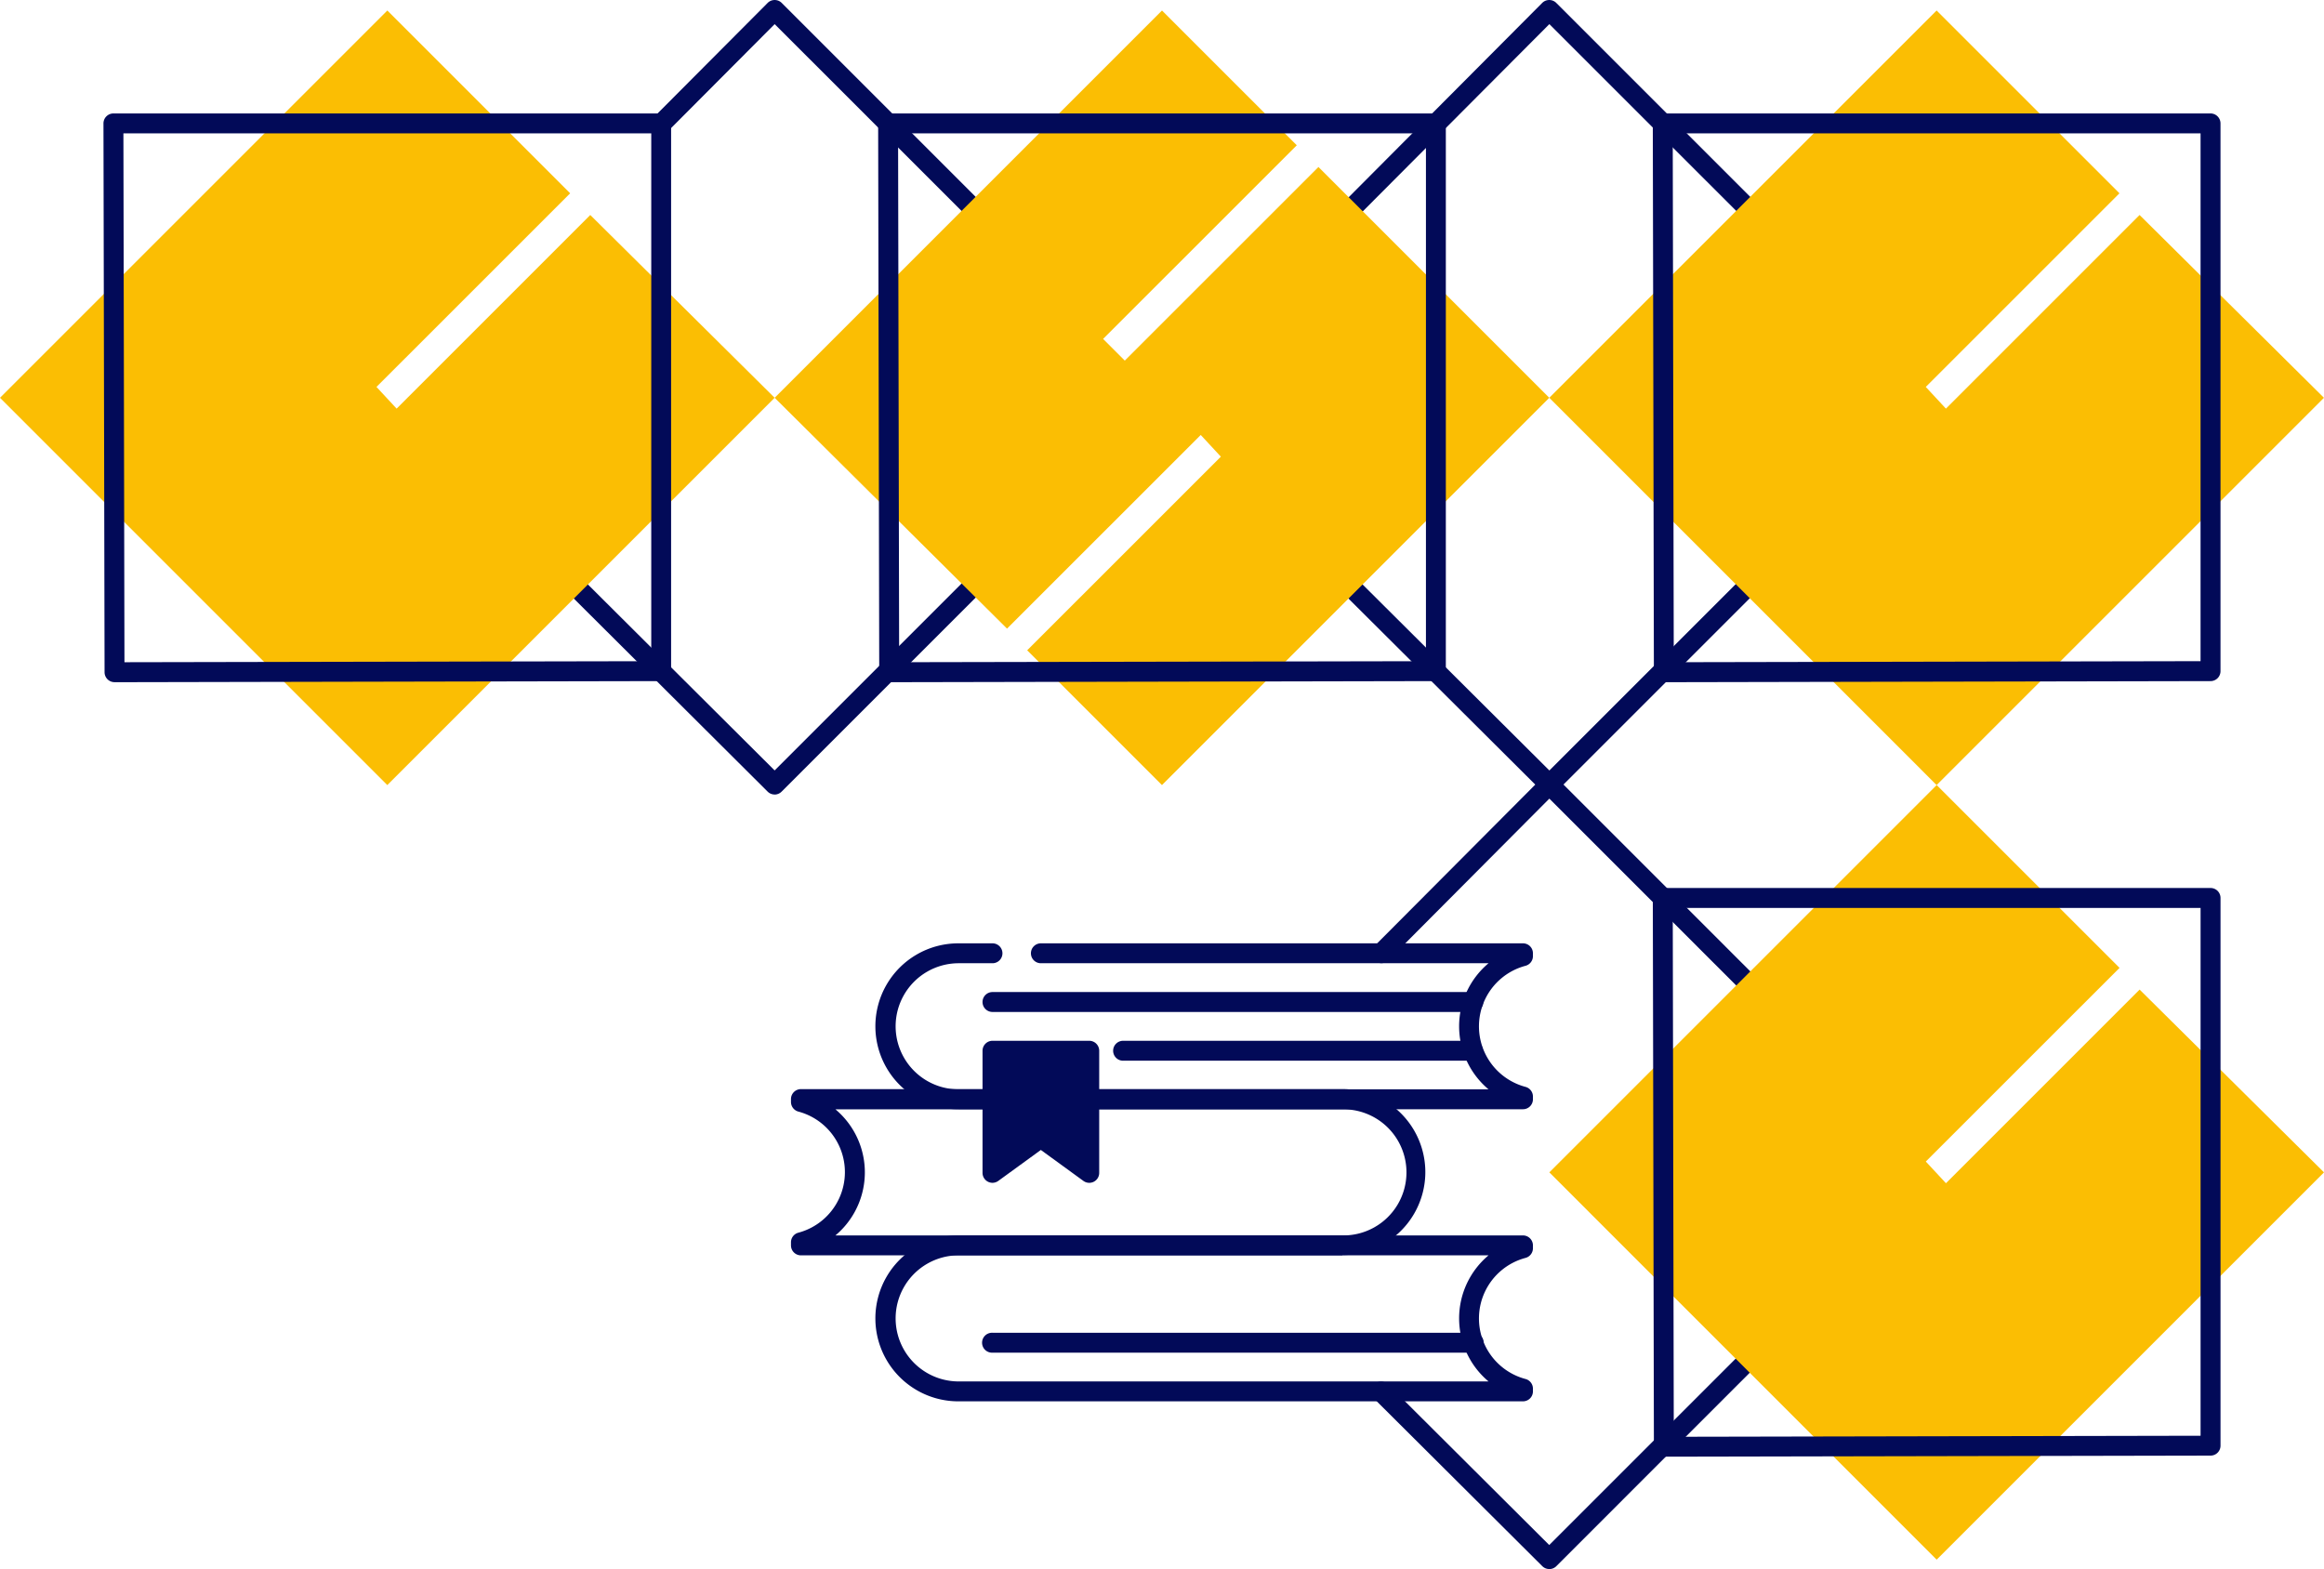 <svg id="Group_4472" data-name="Group 4472" xmlns="http://www.w3.org/2000/svg" xmlns:xlink="http://www.w3.org/1999/xlink" width="154.152" height="104.087" viewBox="0 0 154.152 104.087">
  <defs>
    <clipPath id="clip-path">
      <rect id="Rectangle_2129" data-name="Rectangle 2129" width="154.152" height="104.087" fill="none"/>
    </clipPath>
  </defs>
  <g id="Group_4472-2" data-name="Group 4472" clip-path="url(#clip-path)">
    <path id="Path_7287" data-name="Path 7287" d="M100.872,59.548a.656.656,0,0,1-.467-.194L82.684,41.633,72,52.365a.661.661,0,0,1-.936-.933l11.155-11.2a.66.66,0,0,1,.934,0l18.189,18.189a.662.662,0,0,1-.467,1.127Z" transform="translate(20.085 11.346)" fill="#020a58"/>
    <path id="Path_7288" data-name="Path 7288" d="M82.687,85.863a.661.661,0,0,1-.466-.191L71.048,74.544a.661.661,0,0,1,.933-.936l10.7,10.662,19.764-19.764a.66.66,0,0,1,.934.933L83.158,85.665a.658.658,0,0,1-.471.2" transform="translate(20.081 18.224)" fill="#020a58"/>
    <path id="Path_7289" data-name="Path 7289" d="M80.077,66.272l25.692-25.692L117.9,52.707,105.049,65.554l1.336,1.439,12.846-12.846,12.23,12.126L105.769,91.964Z" transform="translate(22.691 11.499)" fill="#fbbe03"/>
    <path id="Path_7290" data-name="Path 7290" d="M86.158,83.628a.659.659,0,0,1-.66-.66l-.072-36.406a.659.659,0,0,1,.657-.662h36.338a.66.66,0,0,1,.661.661V82.894a.66.66,0,0,1-.66.66l-36.261.072Zm.59-36.406.069,35.083,34.942-.069V47.222Z" transform="translate(24.206 13.007)" fill="#020a58"/>
    <path id="Path_7291" data-name="Path 7291" d="M77.455,67.323H41.543a.661.661,0,0,1-.661-.661v-.2a.658.658,0,0,1,.488-.642,4.157,4.157,0,0,0,0-8.035.662.662,0,0,1-.488-.642v-.187a.662.662,0,0,1,.661-.661H77.455a5.5,5.5,0,1,1,0,11.007ZM43.831,66H77.455a4.182,4.182,0,0,0,.14-8.364c-.047,0-.094,0-.14,0H43.831a5.457,5.457,0,0,1,.674,7.69,5.39,5.39,0,0,1-.674.674" transform="translate(11.584 15.954)" fill="#020a58"/>
    <path id="Path_7292" data-name="Path 7292" d="M88.2,59.767H50.77a5.5,5.5,0,1,1-.045-11.006h2.287a.66.66,0,1,1,0,1.321H50.77a4.182,4.182,0,1,0,0,8.365H85.915a5.458,5.458,0,0,1,0-8.365H56.222a.66.66,0,0,1,0-1.321H88.2a.659.659,0,0,1,.66.66v.187a.662.662,0,0,1-.488.642,4.156,4.156,0,0,0,0,8.035.662.662,0,0,1,.488.642v.187a.66.66,0,0,1-.66.653" transform="translate(12.82 13.817)" fill="#020a58"/>
    <path id="Path_7293" data-name="Path 7293" d="M83.334,52.6H51.442a.66.66,0,0,1,0-1.321H83.334a.66.66,0,1,1,0,1.321" transform="translate(14.39 14.531)" fill="#020a58"/>
    <path id="Path_7294" data-name="Path 7294" d="M81.422,55.12h-23.2a.661.661,0,1,1-.056-1.321.415.415,0,0,1,.056,0h23.2a.661.661,0,0,1,0,1.321" transform="translate(16.302 15.245)" fill="#020a58"/>
    <path id="Path_7295" data-name="Path 7295" d="M57.716,62.414l-3.208-2.337L51.3,62.414v-8.1h6.417Z" transform="translate(14.536 15.39)" fill="#020a58"/>
    <path id="Path_7296" data-name="Path 7296" d="M51.443,63.221a.671.671,0,0,1-.3-.072.662.662,0,0,1-.361-.589v-8.1a.662.662,0,0,1,.661-.661h6.417a.661.661,0,0,1,.661.661v8.1a.659.659,0,0,1-1.049.534L54.65,61.041l-2.823,2.053a.664.664,0,0,1-.384.127m.661-8.1v6.146l2.16-1.573a.659.659,0,0,1,.778,0l2.16,1.573V55.119Z" transform="translate(14.39 15.244)" fill="#020a58"/>
    <path id="Path_7297" data-name="Path 7297" d="M88.2,74.865H50.77a5.5,5.5,0,1,1-.045-11.006H88.2a.661.661,0,0,1,.66.661v.187a.662.662,0,0,1-.488.642,4.156,4.156,0,0,0,0,8.035.662.662,0,0,1,.488.642v.187a.661.661,0,0,1-.66.652M50.77,65.18a4.182,4.182,0,1,0,0,8.365H85.915a5.458,5.458,0,0,1,0-8.365Z" transform="translate(12.82 18.096)" fill="#020a58"/>
    <path id="Path_7298" data-name="Path 7298" d="M83.341,70.212H51.448a.661.661,0,1,1-.056-1.321.415.415,0,0,1,.056,0H83.341a.661.661,0,1,1,.056,1.321.415.415,0,0,1-.056,0" transform="translate(14.383 19.521)" fill="#020a58"/>
    <path id="Path_7299" data-name="Path 7299" d="M102.15,19.508a.656.656,0,0,1-.467-.194L83.964,1.6,67.484,18.14a.661.661,0,0,1-.936-.933L83.489.194a.661.661,0,0,1,.934,0l18.189,18.189a.66.66,0,0,1-.467,1.128Z" transform="translate(18.806 0)" fill="#020a58"/>
    <path id="Path_7300" data-name="Path 7300" d="M84.176,45.823a.665.665,0,0,1-.467-.193L65.792,27.785a.661.661,0,0,1,.933-.936L84.179,44.229l19.764-19.764a.661.661,0,0,1,.934.934L84.652,45.625a.659.659,0,0,1-.476.2" transform="translate(18.592 6.882)" fill="#020a58"/>
    <path id="Path_7301" data-name="Path 7301" d="M60.028,19.508a.658.658,0,0,1-.467-.194L41.84,1.6,34.8,8.667a.661.661,0,0,1-.936-.933l7.51-7.54a.661.661,0,0,1,.934,0L60.494,18.382a.66.66,0,0,1-.466,1.128Z" transform="translate(9.544 0)" fill="#020a58"/>
    <path id="Path_7302" data-name="Path 7302" d="M45.327,46.484a.66.66,0,0,1-.466-.193L21.544,23.062a.661.661,0,0,1,.932-.936l22.85,22.76L62.36,27.853a.661.661,0,0,1,.934.934l-17.5,17.5a.657.657,0,0,1-.467.2" transform="translate(6.056 6.222)" fill="#020a58"/>
    <path id="Path_7303" data-name="Path 7303" d="M0,26.234,25.692.543,37.818,12.669,24.972,25.514l1.336,1.439L39.153,14.108,51.382,26.234,25.69,51.926Z" transform="translate(0 0.154)" fill="#fbbe03"/>
    <path id="Path_7304" data-name="Path 7304" d="M56.788,42.986,69.635,30.14,68.3,28.7,55.452,41.547,40.038,26.234,65.73.543l8.941,8.94L61.824,22.329l1.439,1.439L76.108,10.923,91.42,26.234,65.728,51.926Z" transform="translate(11.345 0.154)" fill="#fbbe03"/>
    <path id="Path_7305" data-name="Path 7305" d="M6.082,43.592a.662.662,0,0,1-.661-.66L5.348,6.526a.661.661,0,0,1,.66-.662H42.342A.661.661,0,0,1,43,6.525h0V42.861a.661.661,0,0,1-.66.66l-36.26.073ZM6.671,7.185,6.74,42.268,41.683,42.2V7.185Z" transform="translate(1.515 1.662)" fill="#020a58"/>
    <path id="Path_7306" data-name="Path 7306" d="M46.12,43.592a.662.662,0,0,1-.661-.66L45.387,6.526a.662.662,0,0,1,.66-.662H82.381a.661.661,0,0,1,.661.661h0V42.861a.66.66,0,0,1-.66.66l-36.26.073Zm.589-36.408.071,35.083L81.722,42.2V7.185Z" transform="translate(12.861 1.662)" fill="#020a58"/>
    <path id="Path_7307" data-name="Path 7307" d="M80.076,26.234,105.767.543l12.128,12.126L105.048,25.514l1.336,1.44,12.845-12.846,12.23,12.126L105.767,51.926Z" transform="translate(22.69 0.154)" fill="#fbbe03"/>
    <path id="Path_7308" data-name="Path 7308" d="M86.158,43.592a.662.662,0,0,1-.661-.66L85.425,6.526a.662.662,0,0,1,.66-.662H122.42a.661.661,0,0,1,.661.661h0V42.861a.66.66,0,0,1-.66.66l-36.261.073Zm.589-36.408.069,35.083,34.942-.069V7.185Z" transform="translate(24.206 1.662)" fill="#020a58"/>
  </g>
</svg>
